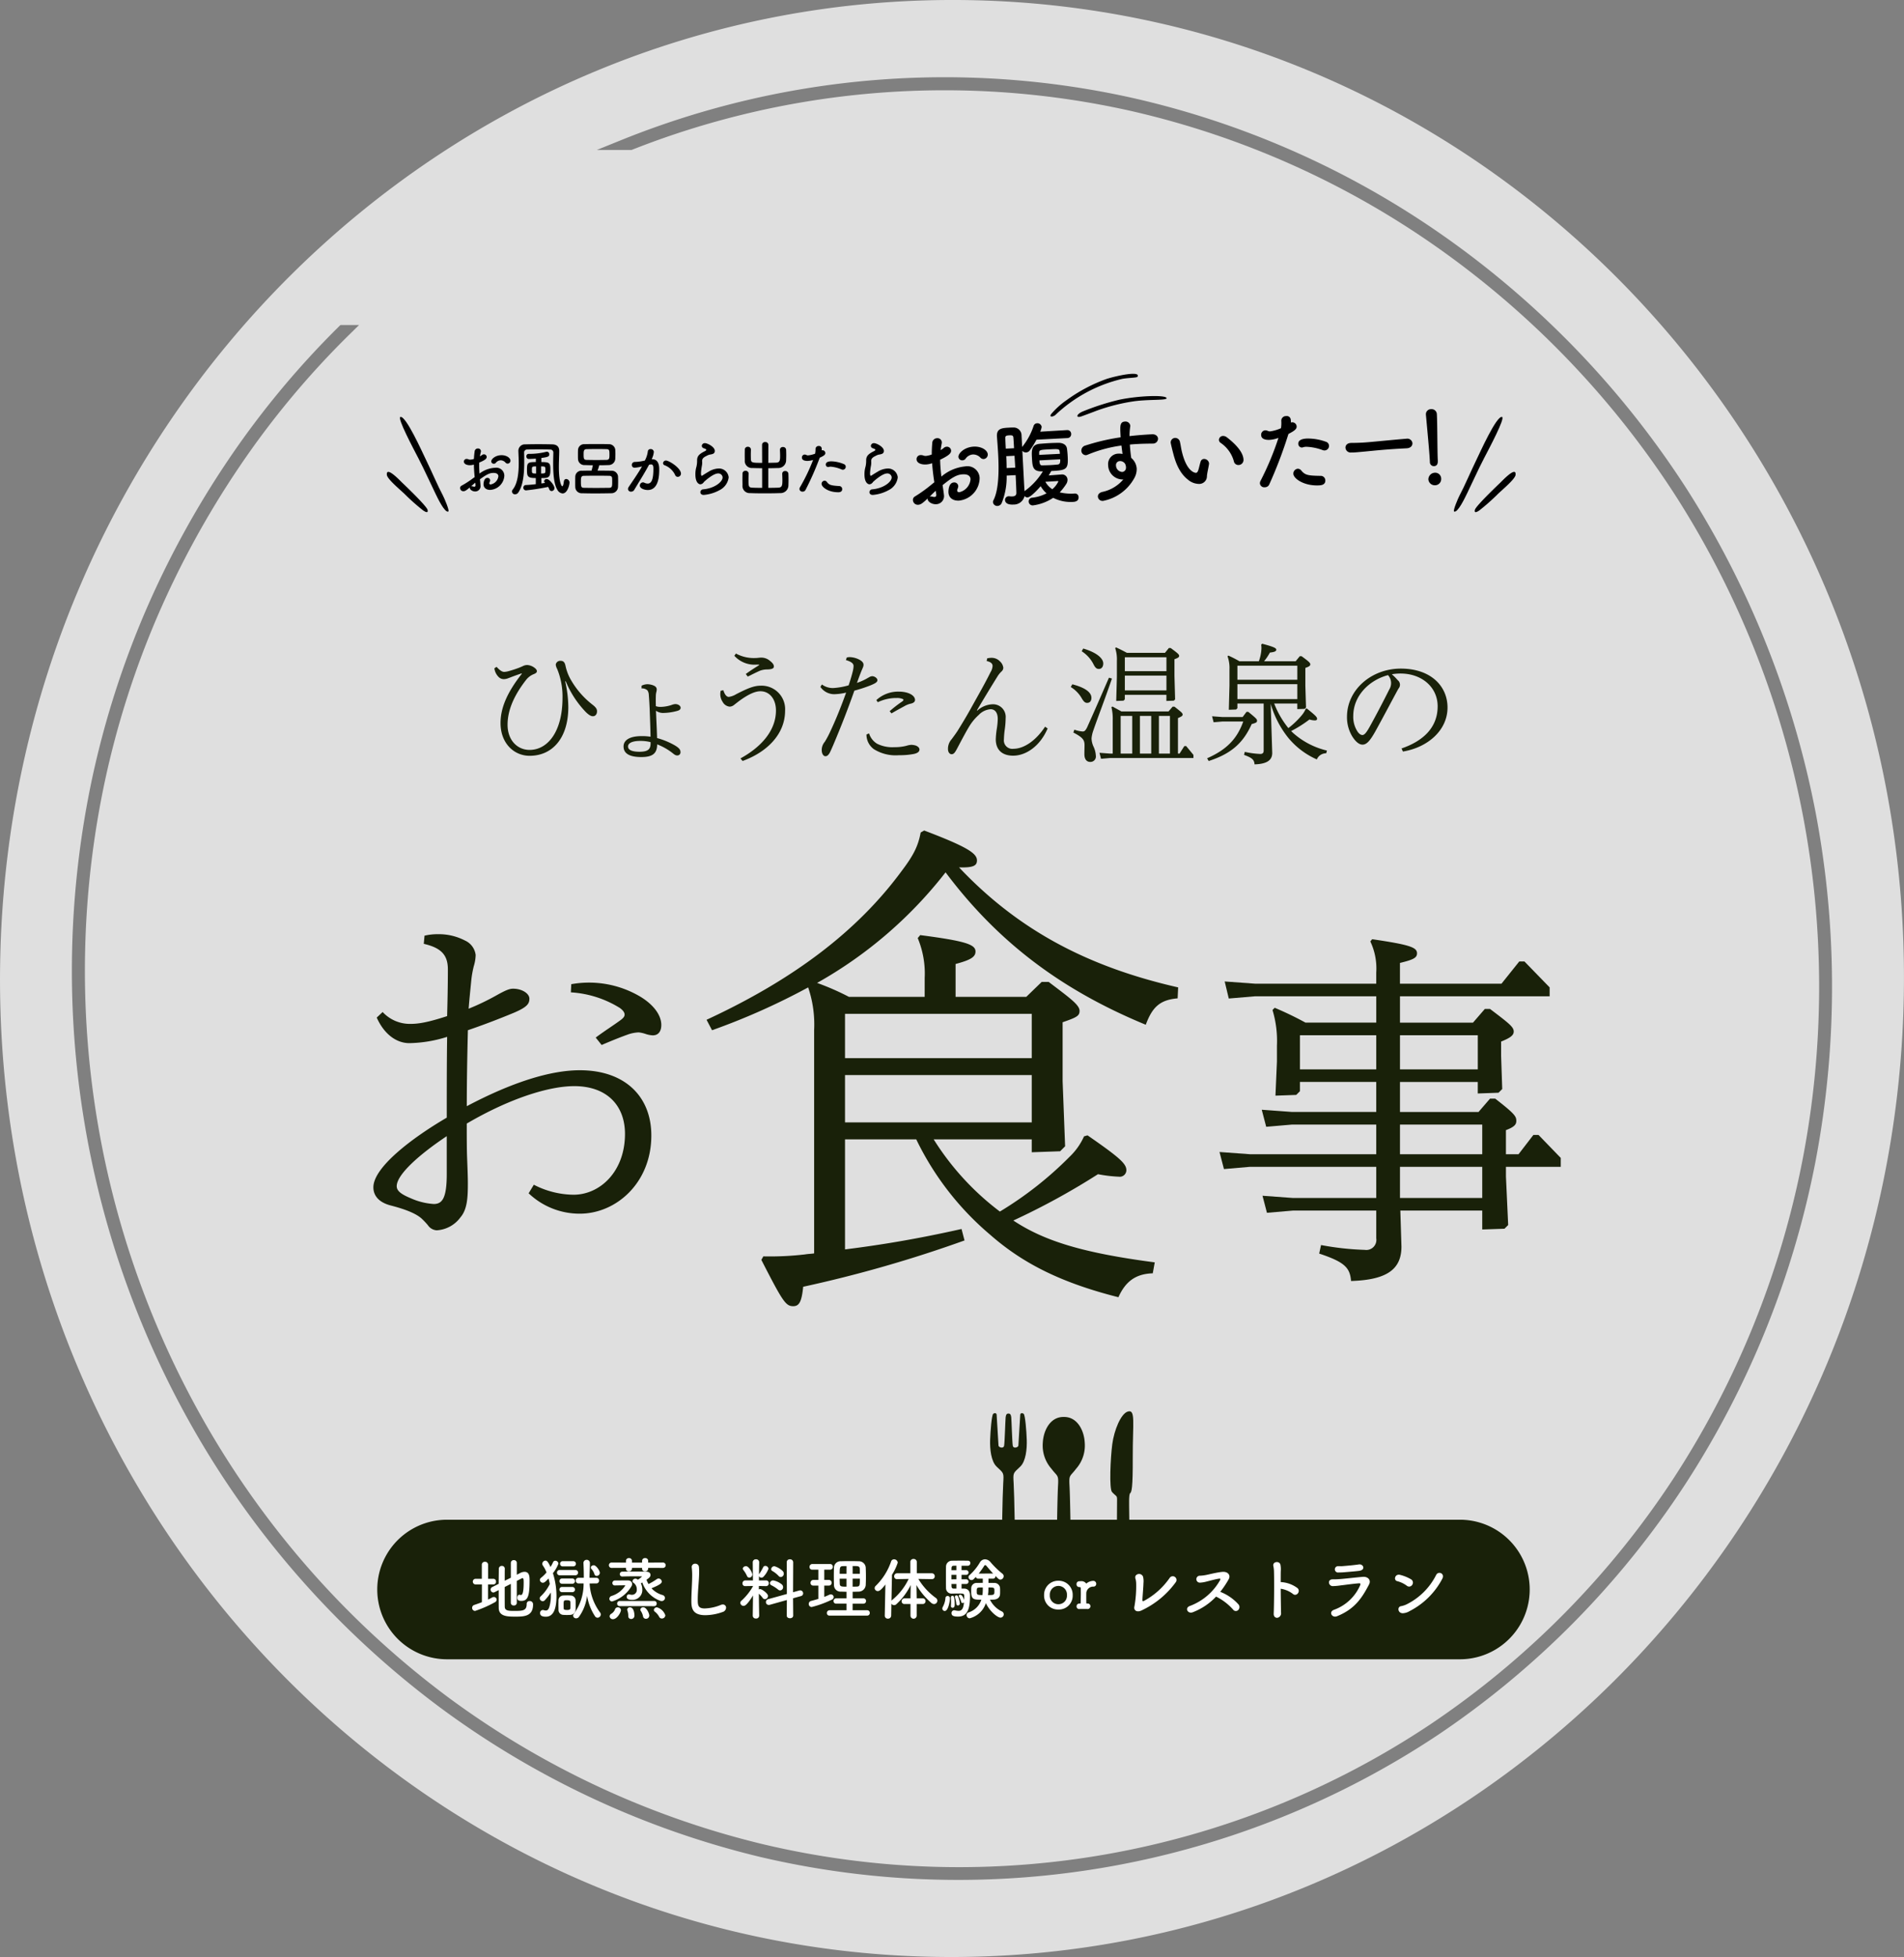 <svg xmlns="http://www.w3.org/2000/svg" width="368.427" height="378.598" viewBox="0 0 368.427 378.598">
  <rect x="0" y="0" width="368.427" height="378.598" fill="#808080" stroke="none"/>
  <g id="グループ_8265" data-name="グループ 8265" transform="translate(-1471 4471)">
    <path id="パス_27505" data-name="パス 27505" d="M228.039,227.983c-101.722-1.73-185.626,81.609-187.4,186.142S119.882,604.8,221.6,606.529s185.626-81.609,187.4-186.142S329.762,229.712,228.039,227.983ZM391.938,452.5A175.923,175.923,0,0,1,366.6,515.261a171.149,171.149,0,0,1-47.743,48.329,167.587,167.587,0,0,1-131.175,23.6,171.494,171.494,0,0,1-61.587-28.658,176.274,176.274,0,0,1-45.621-49.987A178.763,178.763,0,0,1,58.486,378.319a175.063,175.063,0,0,1,10.216-32,179.246,179.246,0,0,1,16.086-29.405,169.745,169.745,0,0,1,21.4-25.788l.3-.294h3.606l-1.776,1.743a167.173,167.173,0,0,0-21.442,25.753,176.646,176.646,0,0,0-15.857,28.986A172.561,172.561,0,0,0,60.95,378.853,176.228,176.228,0,0,0,82.62,507.225a173.731,173.731,0,0,0,44.955,49.27,168.979,168.979,0,0,0,60.676,28.24,164.346,164.346,0,0,0,129.215-23.247,168.633,168.633,0,0,0,47.033-47.62,173.414,173.414,0,0,0,24.966-61.857,176.269,176.269,0,0,0-24.458-127.886A174.209,174.209,0,0,0,319.6,276.441,167.7,167.7,0,0,0,259.791,249.5a164.625,164.625,0,0,0-96.8,7.4l-.18.071h-6.719l4.852-1.961a167.047,167.047,0,0,1,99.4-7.972,170.232,170.232,0,0,1,60.71,27.342,176.721,176.721,0,0,1,46.072,48.38,179.544,179.544,0,0,1,24.8,62.345v0A180.3,180.3,0,0,1,391.938,452.5Z" transform="translate(1430.392 -4698.958)" fill="#fff" opacity="0.75"/>
    <path id="パス_27506" data-name="パス 27506" d="M594.253,466.809a17.087,17.087,0,0,0,7.673,1.936c5.162,0,9.966-4.518,9.966-11.76,0-5.521-3.513-9.249-9.823-9.249-4.875,0-12.476,2.366-20.794,7.242,0,2.653,0,4.948.072,6.74.071,1.865.143,3.514.143,4.875,0,2.8-.143,5.02-1.434,6.525a6.128,6.128,0,0,1-4.589,2.51,2.209,2.209,0,0,1-1.721-1,14.556,14.556,0,0,0-1.075-1.147c-1.219-1.22-3.872-2.08-6.095-2.653-2.509-.646-3.37-2.079-3.37-3.514,0-3.872,7.458-9.537,14.2-13.481,0-5.234,0-10.468.072-15.631a25.507,25.507,0,0,1-7.314,1.219c-2.367,0-4.8-1.577-6.31-4.948L565,433.4a7.17,7.17,0,0,0,5.377,2.294c1.577,0,3.37-.287,7.1-1.505.072-2.869.143-5.809.143-9.035,0-2.726-1.219-4.16-4.661-4.948l.144-1.577a11.117,11.117,0,0,1,2.653-.287,10.969,10.969,0,0,1,5.163,1.22,3.541,3.541,0,0,1,2.079,2.8,7.951,7.951,0,0,1-.358,2.151,19.3,19.3,0,0,0-.5,2.868c-.144,1.505-.358,3.514-.5,5.377a46.362,46.362,0,0,0,5.377-2.58c1.793-1,2.51-1.292,3.227-1.292,1.721,0,3.154.932,3.154,1.936s-.5,1.65-3.011,2.724c-2.941,1.22-5.952,2.367-8.892,3.371-.143,5.593-.215,10.54-.215,14.7,8.676-4.589,16.133-6.955,21.87-6.955,8.747,0,13.839,5.091,13.839,12.62,0,9.178-6.813,15.129-13.839,15.129a14.285,14.285,0,0,1-9.9-3.944Zm-16.85-9.393c-5.163,3.442-9.681,7.386-9.681,9.681,0,1,1.076,1.649,2.8,2.366a12.871,12.871,0,0,0,4.374,1.075c1.649,0,2.509-1.147,2.509-5.808Zm24.093-29.4a19.452,19.452,0,0,1,13.408,2.439c2.581,1.577,4.016,3.585,4.016,5.449,0,1.148-.5,2.008-1.649,2.008a5.087,5.087,0,0,1-1.434-.287,6.177,6.177,0,0,0-1.291-.286,7.122,7.122,0,0,0-2.151.43c-1,.358-2.51.932-5.019,2.008l-1.148-1.435c1.722-1.29,3.227-2.222,4.8-3.369.574-.431.789-.717.789-1.076,0-.287-.143-.717-.931-1.291a20.271,20.271,0,0,0-9.465-3.012Z" transform="translate(980.043 -4708.616)" fill="#192109"/>
    <path id="パス_27507" data-name="パス 27507" d="M671.574,425.93a17.786,17.786,0,0,0-1.349-7.71l.482-.577c8.865,1.156,10.7,1.83,10.7,3.179,0,1.06-.964,1.638-3.854,2.409v6.359H691.23l2.988-2.89h1.349c4.047,3.082,5.974,4.432,5.974,5.588,0,.964-.483,1.252-3.277,2.216v11.371l.482,12.623-.963.963-5.493.193v-2.5H673.309a52.1,52.1,0,0,0,12.815,13.972,69.46,69.46,0,0,0,13.49-10.6,12.5,12.5,0,0,0,2.794-3.951l.676-.194c6.262,4.337,7.515,5.493,7.515,6.746a1.274,1.274,0,0,1-1.445,1.253,26.512,26.512,0,0,1-4.047-.483,137.545,137.545,0,0,1-16.381,8.962c5.974,3.951,13.394,6.264,27.366,8.095l-.385,2.119c-3.373.1-5.3,1.638-6.648,4.625-11.081-2.795-18.5-6.553-24.764-12.044a56.055,56.055,0,0,1-14.357-18.5H656.157v21.295c6.937-.868,13.971-2.024,22.547-3.951l.579,2.216a248.583,248.583,0,0,1-31.221,8.961c-.289,2.89-.77,3.758-1.927,3.758-1.446,0-2.024-.868-6.167-8.961l.385-.676a58.158,58.158,0,0,0,8.094-.384c.579-.1,1.156-.1,1.734-.194V436.048a22.259,22.259,0,0,0-1.156-8.286,130.934,130.934,0,0,1-18.6,8.286l-1.06-2.023c16.863-7.805,29.2-17.153,37.773-28.812,2.409-3.179,3.18-4.914,3.661-7.419l.674-.386c8.383,3.18,10.214,4.434,10.214,5.783,0,.963-.579,1.444-3.469,1.347,11.562,12.239,25.052,19.273,42.4,23.223l-.1,2.12c-3.469.289-4.914,1.735-6.167,5.107-14.936-6.167-27.847-14.935-38.736-29.485a82.87,82.87,0,0,1-24.86,21.391,49.959,49.959,0,0,1,6.167,2.7h14.647Zm-15.417,15.514H692.29v-8.576H656.157Zm0,3.276v9.154H692.29V444.72Z" transform="translate(978.355 -4707.741)" fill="#192109"/>
    <path id="パス_27508" data-name="パス 27508" d="M769,452.779h15.2l2.223-2.58h1c3.8,2.94,4.088,3.441,4.088,4.3,0,.646-.287,1.148-2.008,1.793v4.661h2.439l2.868-3.728h1l4.3,4.445v1.721H789.505v1.865l.431,9.393-.718.717-4.3.144v-3.656H769.07l.215,6.955c0,4.3-2.652,6.453-9.751,6.668-.215-2.581-1.219-3.657-6.166-5.306l.358-1.649a54.481,54.481,0,0,0,8.461.932,1.946,1.946,0,0,0,2.223-2.223v-5.377H748.276l-5.018.43-.86-3.3,5.878.431h16.134v-6.024H739.958l-5.019.431-.86-3.3,5.879.429h24.451v-5.737H748.133l-5.019.431-.861-3.3,5.879.43h16.277v-5.808h-14.77v1.792l-.718.719-4.015.142.286-6.6v-3.084a20.61,20.61,0,0,0-.86-6.884l.431-.429a64.854,64.854,0,0,1,5.95,2.868h13.7v-5.092H740.963l-5.091.431-.79-3.3,5.88.43h23.447v-2.151a12.2,12.2,0,0,0-1.147-6.023l.357-.43c7.314,1.076,8.677,1.578,8.677,2.725,0,.86-.646,1.219-3.3,1.864v4.016h19.646l3.442-4.3h1l4.876,5.018v1.721H769V435.5h14.125l2.295-2.653h1c3.8,2.869,4.589,3.514,4.589,4.374,0,.717-.646,1.219-2.439,1.936v2.8l.216,6.382-.717.717-4.016.144v-2.223H769Zm-4.59-14.842h-14.77v6.6h14.77Zm19.647,6.6v-6.6H769v6.6ZM769,460.953h15.917v-5.737H769Zm15.917,8.462v-6.024H769v6.024Z" transform="translate(972.898 -4708.659)" fill="#192109"/>
    <path id="パス_27509" data-name="パス 27509" d="M365.279,66.481c.691.763,1.121.977,1.479.977a4.437,4.437,0,0,0,1-.189c.6-.168,1.263-.383,1.883-.621.238-.1.524-.214.763-.334a2,2,0,0,1,.788-.191,2.615,2.615,0,0,1,1.12.334c.405.238.763.548.763.858s-.286.453-.715.62a3.554,3.554,0,0,0-1.431,1.145c-2.216,2.86-3.527,5.721-3.527,8.606,0,2.979,1.883,4.863,4.267,4.863,3.432,0,6.365-3.433,6.365-10.085a14.058,14.058,0,0,0-1.025-5.554,2.375,2.375,0,0,1-.286-.858.877.877,0,0,1,.929-.739c.453,0,.787.167.953.929a9.276,9.276,0,0,0,.906,2.5,16.421,16.421,0,0,0,4.2,4.958c.788.6,1,.929,1,1.382,0,.548-.31.955-.788.955-.381,0-.786-.24-1.358-.788a18.986,18.986,0,0,1-3.91-5.985l-.1.048a22.885,22.885,0,0,1,.6,4.96c0,5.959-3.051,9.416-7.485,9.416-3,0-5.627-2.385-5.627-6.341,0-2.743,1.121-5.722,4.124-9.536l-.024-.073c-.739.24-1.382.477-1.954.691-.238.1-.5.191-.691.263a2.35,2.35,0,0,1-.812.167,1.408,1.408,0,0,1-1.072-.478,2.869,2.869,0,0,1-.763-1.621Z" transform="translate(1201.813 -4408.474)" fill="#192109"/>
    <path id="パス_27510" data-name="パス 27510" d="M387.214,69.02a2.56,2.56,0,0,1,1.168-.286,3.3,3.3,0,0,1,1.072.214c.5.191.692.453.692.81a2.035,2.035,0,0,1-.073.477,3.011,3.011,0,0,0-.094.62c-.024.667-.024,1.431,0,2.122a2.574,2.574,0,0,0,.953.142,7.145,7.145,0,0,0,2.169-.4,2.086,2.086,0,0,1,.644-.144c.524,0,1.026.311,1.026.715,0,.287-.215.5-.716.621a10.674,10.674,0,0,1-2.717.381A2.348,2.348,0,0,1,390,73.859c.072,1.811.168,3.529.215,5.292a14.185,14.185,0,0,1,3.5,1.455c.739.451,1.026.785,1.026,1.238a.6.6,0,0,1-.621.669c-.286,0-.477-.1-.906-.454a11.664,11.664,0,0,0-2.98-1.692c-.024,1.765-.882,2.456-3.074,2.456-2.242,0-3.433-.667-3.433-2.05,0-1.288,1.311-2,3.457-2a10.093,10.093,0,0,1,1.764.119c-.024-1.549-.1-3.433-.167-5.364-.048-1-.1-1.956-.167-2.718a1.676,1.676,0,0,0-.262-.882,1.525,1.525,0,0,0-1.144-.381Zm1.74,10.918a7.811,7.811,0,0,0-2-.238c-1.5,0-2.361.406-2.361,1.074s.739,1.025,2.265,1.025c1.573-.024,2.1-.454,2.1-1.646Z" transform="translate(1207.932 -4407.365)" fill="#192109"/>
    <path id="パス_27511" data-name="パス 27511" d="M401.772,84.538c3.958-2.17,6.866-5.34,6.866-9.273,0-2.242-1.263-3.719-3-3.719-.953,0-2.193.477-4.123,1.883-.405.311-.645.5-.955.74a1.43,1.43,0,0,1-.882.356,1.738,1.738,0,0,1-1.358-.929,2.677,2.677,0,0,1-.453-1.478,3.183,3.183,0,0,1,.072-.667l.524-.1c.286.953.691,1.287,1.049,1.287a3.752,3.752,0,0,0,1.431-.524c2.312-1.192,3.5-1.644,4.744-1.644a4.547,4.547,0,0,1,4.719,4.839c0,4.577-3.551,8.033-8.223,9.726ZM402.8,68.208c.882-.643,1.6-1.1,2.55-1.693.071-.046.048-.118-.022-.118h-.5a5.251,5.251,0,0,1-4.242-1.716l.309-.43a7.306,7.306,0,0,0,3.91.859c.286,0,.6-.073,1-.073a2.542,2.542,0,0,1,1.693.645c.524.405.739.739.739,1.072,0,.429-.5.548-1.215.572a4.15,4.15,0,0,0-1.455.238c-.715.31-1.454.691-2.383,1.145Z" transform="translate(1212.51 -4408.818)" fill="#192109"/>
    <path id="パス_27512" data-name="パス 27512" d="M417.6,64.845a2.35,2.35,0,0,1,.572-.072,4.25,4.25,0,0,1,2,.572c.43.262.669.548.669.906a1.212,1.212,0,0,1-.1.477c-.071.191-.167.405-.262.62-.334.812-.572,1.478-.907,2.408a10.683,10.683,0,0,0,1.86-.812c.167-.1.334-.189.548-.31a1.1,1.1,0,0,1,.548-.167c.453,0,1,.381,1,.763,0,.359-.334.621-1.574,1.1a28.644,28.644,0,0,1-2.885.931c-1.239,3.527-2.55,6.89-4.053,10.441-.667,1.55-.763,1.741-1.049,2.026a.662.662,0,0,1-.524.216c-.334,0-.691-.453-.691-1.193a2.438,2.438,0,0,1,.6-1.6,18.365,18.365,0,0,0,1.074-2.026c1.072-2.289,1.978-4.529,3.051-7.486a11.059,11.059,0,0,1-2.288.31A3.254,3.254,0,0,1,412.5,70.54l.286-.475a3.583,3.583,0,0,0,2.194.691,13.834,13.834,0,0,0,2.979-.524c.358-1.049.643-2.051.81-2.742a4.508,4.508,0,0,0,.143-1c0-.429-.334-.81-1.478-1.144Zm4.315,14.683a3.554,3.554,0,0,0,1.549,2,6.593,6.593,0,0,0,3.314.667,9.227,9.227,0,0,0,2.336-.261,4.1,4.1,0,0,1,.955-.192,3.218,3.218,0,0,1,.739.1c.31.07.858.356.858.81,0,.429-.405.715-1.1.857a14.241,14.241,0,0,1-2.861.24,7.924,7.924,0,0,1-4.863-1.169,3.475,3.475,0,0,1-1.43-2.836Zm3.981-4.29a23.784,23.784,0,0,1,2.432-1.884c.191-.143.237-.237.237-.31s-.046-.119-.143-.167a2.728,2.728,0,0,0-1.168-.191,8.192,8.192,0,0,0-3.648.812l-.286-.406a6.228,6.228,0,0,1,4.315-1.644c1.956,0,3.171.763,3.171,1.622,0,.308-.262.571-.763.691a4.332,4.332,0,0,0-1.288.5c-.739.405-1.549.834-2.5,1.4Z" transform="translate(1217.252 -4408.649)" fill="#192109"/>
    <path id="パス_27513" data-name="パス 27513" d="M438.725,64.977a3.7,3.7,0,0,1,.81-.1,2.2,2.2,0,0,1,1.67.692,1.973,1.973,0,0,1,.643,1.239.99.99,0,0,1-.359.715,4.761,4.761,0,0,0-.785.978c-1.336,2.145-2.694,4.385-3.959,6.531l.049.072a4.662,4.662,0,0,1,2.931-1.241,2.443,2.443,0,0,1,2.575,2.671,16.294,16.294,0,0,1-.167,2.17,16.227,16.227,0,0,0-.167,1.93,1.636,1.636,0,0,0,1.859,1.835c1.932,0,4.267-1.478,6.1-4.266l.5.334c-1.478,3.456-4.218,5.268-6.674,5.268-2.145,0-3.362-1.144-3.362-3.171a16.012,16.012,0,0,1,.191-1.978,13.719,13.719,0,0,0,.191-1.956c0-1.263-.572-1.883-1.382-1.883a3.515,3.515,0,0,0-2.288,1.1,9.707,9.707,0,0,0-1.813,2.17c-.691,1.12-1.621,2.908-2.431,4.434-.453.858-.693,1-1.025,1-.359,0-.691-.381-.691-1a2.771,2.771,0,0,1,.715-1.908c.381-.524.763-1.025,1.12-1.573.786-1.263,1.716-2.79,2.6-4.386,1.288-2.336,2.6-4.577,3.791-6.986a2.63,2.63,0,0,0,.405-1.215c0-.381-.238-.763-1.144-.953Z" transform="translate(1223.295 -4408.614)" fill="#192109"/>
    <path id="パス_27514" data-name="パス 27514" d="M449.386,70.492c2.64.678,3.7,1.634,3.7,2.615,0,.579-.277.98-.83.98-.377,0-.654-.2-1.082-.955a6.135,6.135,0,0,0-2.088-2.113Zm7.67-1.107c-1.533,4.477-2.59,7.091-3.646,10.162a6.178,6.178,0,0,0-.3,1.407,3.972,3.972,0,0,0,.377,1.585,4.673,4.673,0,0,1,.453,1.76,1.048,1.048,0,0,1-1.107,1.208c-.654,0-1.107-.5-1.107-1.484,0-.753.025-1.206.025-1.734,0-1.006-.277-1.484-2.163-2.464l.2-.553a6.031,6.031,0,0,0,1.61.351c.326,0,.527-.151.854-.8,1.333-2.968,2.49-5.61,4.226-9.61ZM451.5,63.574c2.641.78,3.874,1.911,3.874,2.893,0,.579-.277,1.055-.855,1.055-.453,0-.7-.25-1.031-.9A6.416,6.416,0,0,0,451.2,64.1ZM470.136,83.9l.931-1.459h.352l1.409,1.711v.6H456.705l-1.761.151-.3-1.157,2.063.152h.5V77.434a9.246,9.246,0,0,0-.252-2.517l.2-.124c.679.377,1.207.654,1.736.955H468l.8-.929h.351c1.308,1.031,1.585,1.233,1.585,1.533,0,.253-.226.379-.906.679V83.9Zm-10.59-11.369v.88l-.252.252-1.409.05.127-4.653V65.964a6.879,6.879,0,0,0-.327-2.465l.151-.151c.78.352,1.407.679,2.113,1.057h7.368l.755-.931h.352c1.358,1.006,1.635,1.233,1.635,1.535,0,.226-.226.4-.906.629v3.195l.126,4.577-.252.252-1.434.05V72.529Zm1.434,4.075h-2.239V83.9h2.239ZM467.6,65.26h-8.049v2.692H467.6Zm0,3.546h-8.049v2.868H467.6Zm-2.942,7.8h-2.189V83.9h2.189Zm3.623,0h-2.138V83.9h2.138Z" transform="translate(1229.107 -4409.11)" fill="#192109"/>
    <path id="パス_27515" data-name="パス 27515" d="M470.272,78.009l-.3-1.157,2.063.151h3.849L476.636,76h.352c1.533,1.256,1.684,1.407,1.684,1.709s-.126.4-1.031.654c-1.61,3.572-3.873,5.711-8.325,7.144l-.3-.53c3.824-1.684,5.811-3.8,6.992-7.118h-3.973Zm11.722-3.623a17.611,17.611,0,0,0,2.742,4.753,16.146,16.146,0,0,0,2.64-2.539,5.018,5.018,0,0,0,.73-1.207l.2-.05c1.736,1.407,1.987,1.66,1.987,2.011,0,.2-.151.3-.453.3a4.09,4.09,0,0,1-1.031-.177,23.084,23.084,0,0,1-3.546,2.24,4.82,4.82,0,0,1,.376.351,15.072,15.072,0,0,0,6.566,3.421l-.151.528a1.925,1.925,0,0,0-1.811,1.181,15,15,0,0,1-5.583-4.25,18.977,18.977,0,0,1-3.346-6.514l.3,9.508c0,1.434-1.057,2.137-3.421,2.214-.075-.88-.4-1.234-2.036-1.836l.15-.579a17.138,17.138,0,0,0,2.994.4c.453,0,.654-.2.654-.653V74.387h-5.08v.906l-.253.25-1.407.05.126-4.7V67.771a6.542,6.542,0,0,0-.377-2.514l.151-.152a22.315,22.315,0,0,1,2.163,1.107h3.747a8.526,8.526,0,0,0,.453-1.86c.025-.277.05-.5.05-.73a4.9,4.9,0,0,0-.05-.629l.2-.176c2.214.6,2.717.83,2.717,1.157,0,.3-.327.453-1.233.553a9.868,9.868,0,0,1-1.132,1.684h6.113l.8-.98h.352c1.409,1.03,1.685,1.283,1.685,1.584,0,.253-.226.429-.956.679v3.421l.126,4.251-.252.25-1.434.052V74.387Zm4.477-7.319H474.876v2.717H486.47Zm0,3.571H474.876v2.893H486.47Z" transform="translate(1235.565 -4409.283)" fill="#192109"/>
    <path id="パス_27516" data-name="パス 27516" d="M500.014,81.9c4.1-1.407,6.986-3.981,6.986-8.153,0-3.672-3.028-6.342-7.2-6.342a10.441,10.441,0,0,0-1.668.143,10.322,10.322,0,0,1,1.144,1.144,1.116,1.116,0,0,1,.167,1.6c-.1.167-.238.405-.453.81-1.215,2.242-2.551,4.792-4.053,7.509-1.072,1.908-1.717,2.551-2.48,2.551-.548,0-1.239-.405-2-1.621a7.133,7.133,0,0,1-1-3.767c0-5.222,4.72-9.321,10.417-9.321,5.769,0,9.035,3.362,9.035,7.534,0,4.409-3.838,7.723-8.63,8.511Zm-6.245-4.054c1.311-2.359,2.717-5.052,3.885-7.389a2.3,2.3,0,0,0-.261-2.742c-3.624.955-6.723,3.983-6.723,7.915a5.175,5.175,0,0,0,.858,3.052c.334.453.644.62.907.62C492.768,79.3,493.126,78.986,493.769,77.842Z" transform="translate(1242.188 -4408.106)" fill="#192109"/>
    <path id="パス_29151" data-name="パス 29151" d="M13.5,0h196a13.5,13.5,0,0,1,0,27H13.5a13.5,13.5,0,0,1,0-27Z" transform="translate(1544 -4177)" fill="#192109"/>
    <path id="パス_29152" data-name="パス 29152" d="M-20.748-6.123A.722.722,0,1,0-21.97-6.89a14.3,14.3,0,0,1-4.875,4.368c-.377.208-.377.013-.364-.286.013-.455.195-2.574.195-3.107a3.788,3.788,0,0,0-.078-1.261.827.827,0,0,0-1.469-.13.953.953,0,0,0,.039.65,4.145,4.145,0,0,1,.1.806,22.448,22.448,0,0,1-.338,4.433c-.182.637.325,1.209,1.261.832A17.113,17.113,0,0,0-20.748-6.123Zm7.787,2.808A10.656,10.656,0,0,1-9.672-.806a.648.648,0,0,0,.962.117.8.8,0,0,0,.117-1.079,9.194,9.194,0,0,0-3.562-2.47,17.818,17.818,0,0,0,1.638-2.444c.429-.754-.143-1.521-1.248-1.417s-2.665.52-3.133.6a8.041,8.041,0,0,1-1.157.143.671.671,0,1,0-.013,1.339,5.89,5.89,0,0,0,1.313-.221c.338-.078,1.82-.494,2.457-.559.156-.013.221.078.117.286a11.224,11.224,0,0,1-5.811,4.992c-1.118.377-.455,1.6.507,1.235A12.153,12.153,0,0,0-12.961-3.315ZM-.455-4.836a5.131,5.131,0,0,1,2.327.975c.676.637,1.573-.4.962-1.066A5.866,5.866,0,0,0-.234-6.11a.63.63,0,0,0-.221,0c0-.871,0-1.625.013-2.145A4.577,4.577,0,0,0-.494-9.412c-.117-.9-1.612-.715-1.378.208a5.836,5.836,0,0,1,.117,1.092c.052,1.885.026,5.98-.052,8.1-.026.585.351.832.715.793a.873.873,0,0,0,.7-.988C-.416-1.365-.442-3.159-.455-4.836ZM14.69-8.294c1.378-.169.845-1.391-.026-1.248-.9.143-2.431.273-3.094.325-.39.039-.429,0-.91.013A.613.613,0,1,0,10.7-7.982c.546-.013.611,0,1.04-.039C12.207-8.06,13.988-8.2,14.69-8.294Zm1.95,2.626c.455-.871-.26-1.56-1.222-1.469-1.495.13-3.744.39-4.381.429-.611.039-.767.052-1.43.052-1.1,0-.832,1.326.026,1.313a12.916,12.916,0,0,0,1.547-.143c.624-.065,2.522-.338,3.523-.4.26-.013.325.078.221.364A8.767,8.767,0,0,1,9.867-.767c-1.118.4-.39,1.638.572,1.248C13.819-.884,15.223-2.951,16.64-5.668ZM30.8-6.747c.572-1.04-.741-1.586-1.17-.767a12.722,12.722,0,0,1-5.772,5.72,4.485,4.485,0,0,1-1,.325c-.832.091-.676,1.456.4,1.365A2.791,2.791,0,0,0,24.505-.52,14.67,14.67,0,0,0,30.8-6.747ZM25-5.6a.747.747,0,0,0-.221-1.053,8.005,8.005,0,0,0-2.145-.871c-.988-.247-1.313,1.053-.533,1.222a5.365,5.365,0,0,1,1.846.884A.7.7,0,0,0,25-5.6Z" transform="translate(1719.274 -4158.81)" fill="#fff"/>
    <path id="パス_27524" data-name="パス 27524" d="M5.307,11.261c.3,0,.482.18.541.722s.181,4.925.3,5.526,1.082.3,1.082-.06.36-5.647.36-5.946.361-.422.661-.18.541,3.3.6,5.044-.181,4.148-1.263,5.17c-1.393,1.316-1.4,1.116-1.274,3.227.143,2.4.284,11.327.284,13.994,0,2.26-.284,3.606-1.2,3.606H5.211c-.914,0-1.2-1.346-1.2-3.606,0-2.667.14-11.59.285-13.994.126-2.112.12-1.911-1.275-3.227C1.941,20.514,1.7,18.11,1.761,16.366s.3-4.8.6-5.044.661-.121.661.18.361,5.585.361,5.946.962.662,1.082.06.24-4.985.3-5.526.241-.722.541-.722" transform="translate(1660.829 -4208.805)" fill="#192109"/>
    <path id="パス_27525" data-name="パス 27525" d="M262.207,60.133c.881,0,1.3-1.346,1.3-3.606,0-2.667-.121-11.2-.26-13.61-.123-2.112.125-1.667,1.262-3.18a6.786,6.786,0,0,0,1.689-5.049c-.1-2.282-1.391-5.049-4.058-4.99-2.667-.06-3.953,2.708-4.058,4.99a6.782,6.782,0,0,0,1.689,5.049c1.137,1.513,1.384,1.068,1.262,3.18-.139,2.4-.261,10.943-.261,13.61,0,2.26.462,3.606,1.343,3.606Z" transform="translate(1414.701 -4226.574)" fill="#192109"/>
    <path id="パス_27526" data-name="パス 27526" d="M590.534,2.073c1.627-.565.988,2.125,1.015,8.9.024,5.877-.218,6.655-.505,6.879s-.187,2.434-.187,3.546c0,1.824.112,6.162.081,8.187-.03,2,.366,3.945-1.16,4.046-.958.063-1.323-1.714-1.323-4.091,0-2.8.059-7.941.059-10.474,0-.809-.156-.552-.978-1.449-.563-.613-.307-6.54.05-9.249S589.239,2.522,590.534,2.073Z" transform="translate(1098.641 -4199.977)" fill="#192109"/>
    <path id="パス_29153" data-name="パス 29153" d="M-2.134.165A2.669,2.669,0,0,0,.627-2.618,2.7,2.7,0,0,0-2.134-5.4,2.709,2.709,0,0,0-4.906-2.618,2.678,2.678,0,0,0-2.134.165Zm0-1.023A1.652,1.652,0,0,1-3.8-2.618,1.671,1.671,0,0,1-2.134-4.4,1.662,1.662,0,0,1-.484-2.618,1.643,1.643,0,0,1-2.134-.858Zm6.193.385A.518.518,0,0,0,3.454-.99c-.11,0-.187,0-.187-.121C3.256-1.606,3.256-2,3.256-2.332s0-.594.011-.792A1.346,1.346,0,0,1,4.631-4.268a.513.513,0,0,0,.55-.528A.565.565,0,0,0,4.6-5.379a2.175,2.175,0,0,0-1.232.44c-.055.044-.088.077-.11.077s-.033-.011-.044-.033a1.108,1.108,0,0,0-1-.418H2.156c-.11,0-.143.011-.275.011a.517.517,0,0,0-.506.561.509.509,0,0,0,.5.561h.066c.2,0,.253.11.253.275.011.539.011.825.011,1.045,0,.418-.011.594-.033,1.716,0,.121-.044.154-.143.154h-.1a.522.522,0,0,0-.55.539.5.5,0,0,0,.594.517C2.1.055,2.321.055,2.552.055c.33,0,.682,0,.9.011h.022A.538.538,0,0,0,4.059-.473Z" transform="translate(1677.939 -4159.792)" fill="#fff"/>
    <path id="パス_29154" data-name="パス 29154" d="M-43.966-2.093a.521.521,0,0,0,.572.494.526.526,0,0,0,.585-.494V-6.357c.416-.208.767-.39.962-.494A.3.3,0,0,1-41.7-6.89c.208,0,.221.338.221.884,0,2.2-.325,2.379-.533,2.379a.653.653,0,0,1-.156-.026.572.572,0,0,0-.13-.026c-.273,0-.416.286-.416.572,0,.416.182.624.767.624,1.326,0,1.612-1.027,1.612-4,0-.7-.039-1.625-.975-1.625a1.858,1.858,0,0,0-.858.234l-.637.325V-9.841a.535.535,0,0,0-.572-.533.539.539,0,0,0-.585.533v2.873l-1.183.585c0-.936,0-1.781.013-2.314V-8.71a.538.538,0,0,0-.572-.546.562.562,0,0,0-.585.572c0,.7-.026,1.768-.026,2.9l-1.248.624a.522.522,0,0,0-.312.481.559.559,0,0,0,.52.572.636.636,0,0,0,.247-.065l.793-.4c0,1.352,0,2.652.013,3.471C-46.28.52-44.616.559-43.16.559c1.677,0,3.5,0,3.5-2.353a.626.626,0,0,0-.663-.663.538.538,0,0,0-.572.572c0,1.287-.754,1.339-2.34,1.339-1.131,0-1.872-.013-1.9-.78-.013-.689-.013-2.275-.013-3.848l1.183-.6Zm-5.6-.143c-.481.195-.975.364-1.469.533a.572.572,0,0,0-.416.559.582.582,0,0,0,.572.6,22.282,22.282,0,0,0,3.8-1.664.623.623,0,0,0,.377-.52.537.537,0,0,0-.559-.507.651.651,0,0,0-.325.091c-.247.143-.52.273-.793.4V-5.668h1.04a.508.508,0,0,0,.507-.546.508.508,0,0,0-.507-.546h-1.027V-9.49a.559.559,0,0,0-.611-.559.555.555,0,0,0-.6.559v2.73h-1.183a.536.536,0,0,0-.559.546.536.536,0,0,0,.559.546h1.2ZM-26.741-7.9c0-.442-.715-1.482-1.183-1.482-.273,0-.559.195-.559.442a.389.389,0,0,0,.091.247,2.68,2.68,0,0,1,.611,1.053.415.415,0,0,0,.429.312A.6.6,0,0,0-26.741-7.9ZM-31.9-9.165a.5.5,0,0,0,.533-.507.5.5,0,0,0-.533-.494h-2.015a.484.484,0,0,0-.52.494.487.487,0,0,0,.52.507Zm4.472,3.3a.514.514,0,0,0,.533-.546.514.514,0,0,0-.533-.546h-1.313v-.052c.013-.936.078-1.872.078-2.808a.6.6,0,0,0-.624-.611.593.593,0,0,0-.624.6v.039c.039.832.065,1.651.065,2.457v.377h-1a.536.536,0,0,0-.559.546.536.536,0,0,0,.559.546h.962A9.773,9.773,0,0,1-31.772.026a.512.512,0,0,0-.143.351.566.566,0,0,0,.6.507.657.657,0,0,0,.52-.26,8.766,8.766,0,0,0,1.586-4.108A10.163,10.163,0,0,0-27.677.481a.593.593,0,0,0,.494.286.642.642,0,0,0,.624-.624.638.638,0,0,0-.143-.4,10.259,10.259,0,0,1-2.015-5.6Zm-4.082-1.573a.516.516,0,0,0,.559-.52.513.513,0,0,0-.559-.507h-2.977a.509.509,0,0,0-.546.507.512.512,0,0,0,.546.52ZM-32.084-5.8a.505.505,0,0,0,.533-.507.5.5,0,0,0-.533-.507h-1.95a.487.487,0,0,0-.52.507.494.494,0,0,0,.52.507Zm0,1.625a.5.5,0,0,0,.533-.507.5.5,0,0,0-.533-.494h-1.95a.484.484,0,0,0-.52.494.487.487,0,0,0,.52.507ZM-32.448.221A1.057,1.057,0,0,0-31.434-.832c.013-.286.013-.585.013-.9s0-.624-.013-.91a.974.974,0,0,0-.975-.884c-.195-.013-.429-.026-.676-.026s-.507.013-.754.026a.936.936,0,0,0-.9.962c0,.273-.013.572-.013.871s.013.6.013.923a.947.947,0,0,0,.91.988c.208.013.455.026.7.026S-32.63.234-32.448.221Zm-3.783-4.329c.013.2.013.39.013.572a7.536,7.536,0,0,1-.26,2.106c-.169.572-.364.806-.715.806A1.285,1.285,0,0,1-37.6-.7a.474.474,0,0,0-.182-.026.557.557,0,0,0-.52.6c0,.364.208.7,1.118.7,1.339,0,2.054-1.248,2.054-4.017a14.8,14.8,0,0,0-.689-4.407,6.856,6.856,0,0,0,1.066-1.833.609.609,0,0,0-.6-.572.466.466,0,0,0-.442.3,6.263,6.263,0,0,1-.494.91c-.507-1.144-.767-1.235-.975-1.235a.637.637,0,0,0-.611.611.629.629,0,0,0,.117.351,6,6,0,0,1,.7,1.326A7.108,7.108,0,0,1-38.1-6.968a.557.557,0,0,0-.247.429.594.594,0,0,0,.585.546c.208,0,.442-.117,1.092-.832.091.351.182.7.247,1.066a8.1,8.1,0,0,1-1.729,2.366.556.556,0,0,0-.221.416.584.584,0,0,0,.585.546.528.528,0,0,0,.4-.182A9.526,9.526,0,0,0-36.231-4.108Zm3.783,3.068c0,.13-.091.312-.6.312-.65,0-.676-.13-.689-.3,0-.195-.013-.416-.013-.637,0-.884.013-.949.637-.949.247,0,.663.013.663.325.013.182.013.4.013.624S-32.435-1.222-32.448-1.04ZM-14.56-8.866A.516.516,0,0,0-14-9.386a.516.516,0,0,0-.559-.52l-2.834.013v-.377a.521.521,0,0,0-.572-.494.537.537,0,0,0-.6.494v.377h-1.963v-.377a.521.521,0,0,0-.572-.494.533.533,0,0,0-.585.494v.377l-2.743-.013a.516.516,0,0,0-.559.52.516.516,0,0,0,.559.52l2.743-.013v.2a.5.5,0,0,0,.559.468.539.539,0,0,0,.6-.507v-.156h1.963v.2a.5.5,0,0,0,.559.468.55.55,0,0,0,.611-.507v-.156Zm-5.005,2.158a.633.633,0,0,0-.286-.078.558.558,0,0,0-.572.494.372.372,0,0,0,.208.312,1.52,1.52,0,0,1,.624,1.3.928.928,0,0,1-.975,1.014,1.53,1.53,0,0,1-.4-.065.671.671,0,0,0-.143-.026.457.457,0,0,0-.429.494c0,.208.091.572,1,.572a1.884,1.884,0,0,0,2.015-1.976A2.843,2.843,0,0,0-18.8-5.889q.117-.059.273-.156a5.8,5.8,0,0,0,3.393,3.51.958.958,0,0,0,.351.078.626.626,0,0,0,.65-.6.638.638,0,0,0-.507-.572,4.534,4.534,0,0,1-2.106-1.3c1.742-.7,1.989-1.014,1.989-1.3a.636.636,0,0,0-.624-.585.561.561,0,0,0-.338.117,11.759,11.759,0,0,1-1.6.949,5.985,5.985,0,0,1-.4-.819c.546-.39.78-.572.78-.949,0-.325-.26-.611-.832-.624-.6-.013-1.768-.026-2.834-.026-.689,0-1.339.013-1.768.026a.483.483,0,0,0-.507.468.464.464,0,0,0,.494.468h.026c.663-.026,1.729-.039,2.561-.039.468,0,.871.013,1.066.013.1,0,.13.013.13.052a4.288,4.288,0,0,1-.767.585Zm5.5,7.02a2.4,2.4,0,0,0-1.612-1.547.58.58,0,0,0-.611.494.426.426,0,0,0,.182.338,3.108,3.108,0,0,1,.845.988.557.557,0,0,0,.52.338A.66.66,0,0,0-14.066.312Zm-2.158-1.781a.47.47,0,0,0,.481-.507.466.466,0,0,0-.481-.494h-6.669a.477.477,0,0,0-.494.494.48.48,0,0,0,.494.507ZM-17.173.364c0-.468-.559-1.612-1.157-1.612a.528.528,0,0,0-.572.455.45.45,0,0,0,.091.26,2.849,2.849,0,0,1,.429,1.04.551.551,0,0,0,.559.468A.627.627,0,0,0-17.173.364ZM-23.8-5.473s1.17-.026,1.82-.026c.1,0,.156.013.156.052a4.82,4.82,0,0,1-2.626,2A.6.6,0,0,0-24.9-2.9a.524.524,0,0,0,.533.52,6.552,6.552,0,0,0,3.731-2.912.852.852,0,0,0,.143-.455c0-.377-.286-.7-.845-.7l-2.431.013a.5.5,0,0,0-.546.494.464.464,0,0,0,.494.468Zm3.757,5.85c0-.416-.117-1.612-.858-1.612a.491.491,0,0,0-.546.442.51.51,0,0,0,.039.182,2.88,2.88,0,0,1,.169.949V.455a.528.528,0,0,0,.546.559A.624.624,0,0,0-20.046.377Zm-4.16.676c.819,0,1.547-1.339,1.547-1.768a.569.569,0,0,0-.611-.52.547.547,0,0,0-.546.416,1.8,1.8,0,0,1-.7.819.6.6,0,0,0-.338.494A.613.613,0,0,0-24.206,1.053Zm21.255-1.4a.9.9,0,0,0,.637-.819.611.611,0,0,0-.637-.624,1.039,1.039,0,0,0-.4.091,8.937,8.937,0,0,1-3.107.676c-1.287,0-1.339-.65-1.339-1.716,0-1.742.273-3.783.273-5.382q0-.507-.039-.936a.706.706,0,0,0-.728-.624.641.641,0,0,0-.676.65c0,.039.013.091.013.13a12.3,12.3,0,0,1,.078,1.482c0,1.534-.156,3.419-.156,4.9,0,1.287.1,2.8,2.7,2.8A10.132,10.132,0,0,0-2.951-.351ZM8.268-7.1a.632.632,0,0,0,.585-.65.706.706,0,0,0-.195-.494,3.88,3.88,0,0,0-1.612-.949.628.628,0,0,0-.637.559.4.4,0,0,0,.234.364,5.212,5.212,0,0,1,1.2.949A.579.579,0,0,0,8.268-7.1ZM9.425.364c0,.338.312.507.624.507s.624-.169.624-.507L10.647-2.99l1.534-.429a.529.529,0,0,0,.416-.52.576.576,0,0,0-.559-.585,1.02,1.02,0,0,0-.182.026l-1.209.338.026-5.811a.589.589,0,0,0-.637-.559.559.559,0,0,0-.611.559l.026,6.149-3.614,1a.582.582,0,0,0-.442.559.543.543,0,0,0,.546.559.608.608,0,0,0,.208-.026l3.3-.923ZM8.151-4.511a.619.619,0,0,0,.572-.637.7.7,0,0,0-.26-.533,3.768,3.768,0,0,0-1.638-.767.613.613,0,0,0-.65.533.471.471,0,0,0,.3.416,7.049,7.049,0,0,1,1.274.819A.607.607,0,0,0,8.151-4.511ZM2.171-6.994a.607.607,0,0,0,.6-.611c0-.3-.65-1.6-1.235-1.6-.3,0-.611.208-.611.481a.449.449,0,0,0,.117.273,5.548,5.548,0,0,1,.7,1.157A.462.462,0,0,0,2.171-6.994ZM4.095.377S4.043-1.976,4.03-3.874a5.292,5.292,0,0,1,.754.832.519.519,0,0,0,.416.221.638.638,0,0,0,.6-.624c0-.494-1.2-1.326-1.508-1.326a.592.592,0,0,0-.26.065v-.663l1.391.026h.013a.529.529,0,0,0,.52-.559.521.521,0,0,0-.533-.546H4.043l.013-.832a.521.521,0,0,0,.481.3.543.543,0,0,0,.4-.195A4.487,4.487,0,0,0,5.889-8.7a.619.619,0,0,0-.611-.559.438.438,0,0,0-.416.273,9.494,9.494,0,0,1-.741,1.261.527.527,0,0,0-.065.117c.013-1.261.039-2.34.039-2.34v-.013a.58.58,0,0,0-.624-.572.58.58,0,0,0-.624.572v.013l.039,3.5H1.43a.562.562,0,0,0-.572.585.508.508,0,0,0,.559.52H1.43L2.9-5.369v.039A11.168,11.168,0,0,1,.663-2.522a.537.537,0,0,0-.221.416.629.629,0,0,0,.637.585c.208,0,.637-.091,1.82-2.015L2.847.377V.39a.566.566,0,0,0,.624.533A.566.566,0,0,0,4.095.39ZM24.973.364a.5.5,0,0,0,.52-.52.5.5,0,0,0-.52-.52h-2.8V-1.95h2.067a.5.5,0,0,0,.533-.52.5.5,0,0,0-.533-.507H22.178V-4.251c.377,0,.754-.013,1.131-.026a1.378,1.378,0,0,0,1.4-1.274c.026-.52.039-1.066.039-1.586,0-.611-.013-1.222-.039-1.807a1.319,1.319,0,0,0-1.4-1.209c-.572-.026-1.157-.026-1.716-.026s-1.118,0-1.638.026a1.273,1.273,0,0,0-1.391,1.222c-.013.52-.026,1.1-.026,1.69s.013,1.17.026,1.7a1.263,1.263,0,0,0,1.378,1.261c.338.013.689.026,1.053.026v1.274H19.032a.533.533,0,0,0-.559.533.5.5,0,0,0,.559.494h1.963V-.676H17.732a.532.532,0,0,0-.546.546.492.492,0,0,0,.546.494ZM15.548-2.873c-.468.143-.936.273-1.417.4a.575.575,0,0,0-.442.572.566.566,0,0,0,.572.6,20.135,20.135,0,0,0,3.848-1.4.6.6,0,0,0,.4-.52.536.536,0,0,0-.546-.52.623.623,0,0,0-.3.065c-.312.143-.637.286-.975.416V-5.447h.91a.508.508,0,0,0,.507-.546.508.508,0,0,0-.507-.546h-.91V-8.528h1.144a.508.508,0,0,0,.507-.546.508.508,0,0,0-.507-.546H14.365a.544.544,0,0,0-.533.572.5.5,0,0,0,.533.52h1.183v1.989H14.56a.544.544,0,0,0-.533.572.5.5,0,0,0,.533.52h.988Zm6.63-4.862V-9.23c1.053,0,1.352,0,1.378.533.013.312.013.637.013.962Zm1.4.949c0,1.326-.026,1.508-.585,1.534-.26.013-.546.013-.819.013V-6.786Zm-2.587-.949H19.669c0-1.17.026-1.456.6-1.469.221-.013.468-.013.728-.013Zm0,2.5c-.884,0-1.274,0-1.3-.52-.013-.338-.026-.689-.026-1.027h1.326ZM35.724-1.885a.528.528,0,0,0,.559-.546.528.528,0,0,0-.559-.546H34.567v-.338l-.039-2.223A13.87,13.87,0,0,0,37.414-2.08a.864.864,0,0,0,.52.208.649.649,0,0,0,.637-.65.636.636,0,0,0-.273-.52,12.517,12.517,0,0,1-3.406-3.692l2.6.039h.013a.531.531,0,0,0,.559-.559.552.552,0,0,0-.572-.572h-2.9v-2.21a.582.582,0,0,0-.637-.559.566.566,0,0,0-.611.559v2.21H30.81a.577.577,0,0,0-.6.585.529.529,0,0,0,.585.546h.013l2.21-.039a11.785,11.785,0,0,1-3.159,4.043.742.742,0,0,0-.169.182l.1-5.031a10.093,10.093,0,0,0,1.118-2.353.712.712,0,0,0-.728-.637.583.583,0,0,0-.559.416,11.986,11.986,0,0,1-2.964,4.706.628.628,0,0,0-.221.455.6.6,0,0,0,.611.572c.286,0,.637-.2,1.469-1.274L28.392.351V.364A.572.572,0,0,0,29,.949a.6.6,0,0,0,.637-.6l.039-2.3a.612.612,0,0,0,.52.286.649.649,0,0,0,.468-.2A12.422,12.422,0,0,0,33.41-5.551L33.371-3.3v.325H32.24a.563.563,0,0,0-.585.572.524.524,0,0,0,.585.52h1.131V.364a.6.6,0,0,0,1.2,0V-1.885Zm13.637-4.9a.469.469,0,0,0,.455-.494v-.026c.585.585.7.7.962.7a.668.668,0,0,0,.624-.663.628.628,0,0,0-.247-.481,17.007,17.007,0,0,1-2.3-2.236,1.435,1.435,0,0,0-1.066-.546,1.156,1.156,0,0,0-.988.6,10.147,10.147,0,0,1-2,2.457.517.517,0,0,0-.208.4.6.6,0,0,0,.585.559.574.574,0,0,0,.416-.182l.429-.429a.422.422,0,0,0,.416.338h.923v.819c-.39,0-.767,0-1.1.013a1.023,1.023,0,0,0-1.131.936c-.013.208-.013.468-.013.728,0,1.573.533,1.573,1.963,1.573A3.777,3.777,0,0,1,44.616-.26a.529.529,0,0,0-.39.52.625.625,0,0,0,.585.624,4.451,4.451,0,0,0,3.146-2.938C48.711-.429,50.219.754,50.791.754A.637.637,0,0,0,51.415.1a.62.62,0,0,0-.364-.546,4.985,4.985,0,0,1-2.3-2.275c.234,0,.481,0,.689-.013.78-.026,1.222-.442,1.261-1.027.013-.182.013-.4.013-.611a6,6,0,0,0-.026-.715A1.082,1.082,0,0,0,49.5-5.954c-.312-.013-.676-.013-1.04-.013v-.819Zm-6.11,1.924v-.9h.871a.443.443,0,0,0,.481-.455.441.441,0,0,0-.481-.442h-.871v-.871h.871a.443.443,0,0,0,.481-.455.441.441,0,0,0-.481-.442h-.871v-.858H44.46a.5.5,0,0,0,.494-.507.44.44,0,0,0-.429-.468c-.26-.013-.741-.013-1.248-.013-.7,0-1.469,0-1.833.013a1.15,1.15,0,0,0-1.2,1.209c-.013.429-.013,1.2-.013,1.976s0,1.573.013,2.08a1.065,1.065,0,0,0,1.2,1.092c.4,0,.9-.013,1.339-.013.923,0,.988.052.988.559,0,.169,0,.416-.013.689-.026-.091-.351-1.014-.754-1.014-.156,0-.286.091-.286.221a.3.3,0,0,0,.039.143A4.917,4.917,0,0,1,43.186-2.3a.26.26,0,0,0,.26.234.339.339,0,0,0,.273-.143c-.1,1.391-.546,1.651-1.04,1.651a3.158,3.158,0,0,1-.715-.1.583.583,0,0,0-.143-.013.52.52,0,0,0-.507.559c0,.52.429.663,1.274.663,1.989,0,2.3-1.846,2.3-4.1,0-1.274-.923-1.313-1.144-1.313Zm-.7,3.263a.37.37,0,0,0,.364-.39,4.817,4.817,0,0,0-.338-1.339.337.337,0,0,0-.312-.221.283.283,0,0,0-.3.286.572.572,0,0,0,.026.13,5.562,5.562,0,0,1,.247,1.222A.313.313,0,0,0,42.549-1.6Zm-1.04.442c.4,0,.416-.442.416-.637,0-1.664-.26-1.677-.442-1.677a.305.305,0,0,0-.3.338v.052c.013.156.039.52.039.91,0,.208-.013.429-.026.624V-1.5A.308.308,0,0,0,41.509-1.157ZM40-.533c.676,0,1-1.872,1-2.4a.45.45,0,0,0-.468-.507.414.414,0,0,0-.4.442,4.318,4.318,0,0,1-.481,1.625.741.741,0,0,0-.117.364A.469.469,0,0,0,40-.533Zm6.578-7.241A17.48,17.48,0,0,0,47.658-9.3a.178.178,0,0,1,.169-.1.271.271,0,0,1,.208.1c.364.442.832.988,1.326,1.521Zm1.872,2.691c1.157,0,1.157.039,1.157.663,0,.78-.013.806-1.248.806.026-.221.065-.442.078-.65C48.438-4.342,48.451-4.68,48.451-5.083Zm-1.092,0a9.283,9.283,0,0,1-.065,1.469c-1.1,0-1.1-.1-1.1-.728C46.189-5.083,46.215-5.083,47.359-5.083ZM42.25-8.424H41.3c0-.169.013-.325.013-.442.013-.312.169-.4.364-.416.117,0,.325-.013.572-.013Zm0,1.768H41.3v-.871h.949Zm0,1.794h-.533a.382.382,0,0,1-.4-.4c0-.143-.013-.312-.013-.494h.949Z" transform="translate(1613.81 -4158.81)" fill="#fff"/>
    <path id="パス_2324" data-name="パス 2324" d="M2.815,5.536c-.094-.915-.141-1.7-.153-2.416a2.942,2.942,0,0,1-.763.117c-.692,0-1.173-.282-1.173-.7a.512.512,0,0,1,.539-.516.9.9,0,0,1,.364.082.822.822,0,0,0,.3.059,2.662,2.662,0,0,0,.739-.141c.023-.481.07-.962.141-1.454A.616.616,0,0,1,3.437,0a.546.546,0,0,1,.587.528A.861.861,0,0,1,4,.7c-.07.282-.129.551-.175.821a2.737,2.737,0,0,0,.4-.246.589.589,0,0,1,.388-.141.521.521,0,0,1,.528.5c0,.34-.294.61-1.443,1.09-.012.211-.012.422-.012.633,0,.457.023.95.059,1.5a5.4,5.4,0,0,1,3.05-1.126A1.546,1.546,0,0,1,8.551,5.313a2.908,2.908,0,0,1-2.745,2.7c-.7,0-1.279-.364-1.279-1.114,0-.035.024-1.208.751-1.208a.494.494,0,0,1,.528.481.83.83,0,0,1-.094.328.566.566,0,0,0-.07.234c0,.153.106.223.27.223A1.832,1.832,0,0,0,7.4,5.384c0-.352-.247-.657-.939-.657-.669,0-1.22.2-2.627,1.231.024.188.106,1.067.106,1.208A1.02,1.02,0,0,1,2.909,8.316c-.563,0-1.043-.387-1.043-.692a.26.26,0,0,1,.012-.094c-.669.563-.915.739-1.255.739A.618.618,0,0,1,0,7.647.484.484,0,0,1,.27,7.2a18.146,18.146,0,0,0,2.2-1.419Zm.117,1.079c-.2.164-.493.422-.8.692A.318.318,0,0,1,2.241,7.3a1.079,1.079,0,0,1,.293.058.662.662,0,0,0,.211.035c.141,0,.235-.082.235-.258v-.07ZM8.773,2.721a1.266,1.266,0,0,0-.926-.434,1.225,1.225,0,0,0-.95.5.5.5,0,0,1-.375.164.473.473,0,0,1-.5-.445c0-.481.832-1.208,1.993-1.208.974,0,1.725.539,1.725,1.067a.567.567,0,0,1-.54.563A.547.547,0,0,1,8.773,2.721Z" transform="translate(1560.036 -4384.238)"/>
    <path id="パス_2325" data-name="パス 2325" d="M8.784,8.832c-.691-1.091-.821-3.213-.821-5.1,0-.774.024-1.5.036-2.111V1.6a.581.581,0,0,0-.633-.563C6.673,1.009,5.946,1,5.231,1c-.81,0-1.583.012-2.287.035a.565.565,0,0,0-.6.633c.012.434.023,1.067.023,1.795,0,1.912-.153,4.492-1.161,5.9a.713.713,0,0,1-.586.329.551.551,0,0,1-.47-.926c.963-1.2,1.15-3.308,1.15-5.079,0-.9-.047-1.712-.07-2.275V1.349A1.252,1.252,0,0,1,2.557.035C3.366.012,4.222,0,5.078,0c.961,0,1.9.012,2.721.035C8.655.059,9.136.481,9.136,1.29v.035c0,.821-.07,1.97-.07,3.12,0,2.885.516,3.695.656,3.695.118,0,.235-.258.305-.9.047-.363.235-.5.458-.5a.68.68,0,0,1,.645.669c0,.457-.4,2.123-1.349,2.123A1.27,1.27,0,0,1,8.784,8.832ZM6.333,7.424a.415.415,0,0,1-.118-.27.473.473,0,0,1,.5-.41c.563,0,1.5,1.278,1.5,1.747a.571.571,0,0,1-.551.575A.5.5,0,0,1,7.2,8.7a2.925,2.925,0,0,0-.211-.434,41.07,41.07,0,0,1-4.246.668.508.508,0,0,1-.551-.516.5.5,0,0,1,.5-.516c.563-.023,1.243-.082,1.912-.164V6.556c-.2-.012-.4-.012-.587-.023C2.943,6.439,2.9,6.028,2.9,4.879c0-1.29.176-1.42,1.713-1.42V2.791c-.587.047-1.091.071-1.372.071H3.225a.47.47,0,0,1-.446-.516A.431.431,0,0,1,3.2,1.877h.141a13.566,13.566,0,0,0,3.284-.4.6.6,0,0,1,.129-.023.486.486,0,0,1,.457.516c0,.458-.34.528-1.536.7V3.46c1.6,0,1.748.164,1.748,1.478,0,1.126-.164,1.537-1.055,1.6-.235.012-.47.012-.692.023V7.6c.258-.036.5-.071.727-.106ZM4.656,4.3c-.809,0-.809.071-.809.681,0,.668.024.692.809.692Zm.974,1.372c.785,0,.832-.035.832-.621,0-.715,0-.751-.832-.751Z" transform="translate(1570.075 -4385.07)"/>
    <path id="パス_2326" data-name="パス 2326" d="M4.316,5.137c.915,0,1.842.012,2.722.024A1.223,1.223,0,0,1,8.281,6.228c.012.258.023.622.023,1s-.012.762-.023,1.056a1.278,1.278,0,0,1-1.3,1.232c-1.115.023-2.17.035-3.179.035q-1.3,0-2.463-.035A1.224,1.224,0,0,1,.012,8.3C0,8.081,0,7.788,0,7.471,0,7.049,0,6.6.012,6.333a1.181,1.181,0,0,1,1.3-1.173c.575-.012,1.208-.024,1.853-.024.093-.34.188-.715.246-1.032-.551,0-1.079-.023-1.548-.035A1.23,1.23,0,0,1,.54,2.862C.528,2.639.528,2.393.528,2.147c0-.341,0-.681.012-.95A1.187,1.187,0,0,1,1.842.023C2.522,0,3.273,0,4.07,0S5.689,0,6.509.023A1.224,1.224,0,0,1,7.753,1.091c.012.258.023.551.023.844s-.011.61-.023.9a1.286,1.286,0,0,1-1.3,1.232c-.6.023-1.208.035-1.806.035A6.879,6.879,0,0,1,4.316,5.137ZM7.155,7.424c0-.293,0-.6-.012-.8-.012-.293-.164-.469-.552-.481-.762-.012-1.548-.024-2.31-.024-.926,0-1.841.012-2.627.024-.551.023-.551.4-.551,1.173,0,.95.07,1.138.563,1.149.75.012,1.559.023,2.392.023s1.7-.012,2.556-.023C7.12,8.445,7.155,8.163,7.155,7.424ZM6.627,2.111C6.627,1.22,6.615,1,6.064.985S4.915.962,4.3.962c-.751,0-1.5.012-2.123.024-.55.023-.55.422-.55,1.056,0,.8.058,1.008.563,1.02.587.012,1.232.024,1.9.024s1.348-.012,1.993-.024C6.569,3.038,6.627,2.78,6.627,2.111Z" transform="translate(1582.305 -4385.094)"/>
    <path id="パス_2327" data-name="パス 2327" d="M2.616,3.378A6.447,6.447,0,0,1,1.29,3.6a.51.51,0,0,1-.551-.528.566.566,0,0,1,.586-.586,8.787,8.787,0,0,0,1.935-.27A4.96,4.96,0,0,0,3.835.422.5.5,0,0,1,4.363,0,.591.591,0,0,1,5,.54a4,4,0,0,1-.423,1.419h.094C6.005,1.959,6.04,3.4,6.04,3.941c0,1.044-.046,3.976-2.217,3.976-.668,0-1.536-.305-1.536-.868a.629.629,0,0,1,.61-.61.63.63,0,0,1,.246.058,1.574,1.574,0,0,0,.656.176c.762,0,1.115-.821,1.115-2.873,0-.481-.07-.833-.446-.833a.728.728,0,0,0-.211.023c-.046.012-.117.035-.188.047-.879,1.654-2.11,3.577-2.861,4.856a.694.694,0,0,1-.61.34.547.547,0,0,1-.6-.5.715.715,0,0,1,.141-.41c.516-.786,1.736-2.5,2.568-3.965ZM9.113,5A3.725,3.725,0,0,0,7.1,3.132a.427.427,0,0,1-.317-.4.547.547,0,0,1,.564-.516c.6,0,2.9,1.454,2.9,2.533a.625.625,0,0,1-.622.622A.548.548,0,0,1,9.113,5Z" transform="translate(1592.52 -4384.121)"/>
    <path id="パス_2328" data-name="パス 2328" d="M1.607,10.016c-.446,0-.645-.258-.645-.528A.562.562,0,0,1,1.5,8.937c2.077-.164,3.765-1.384,3.765-2.323a.823.823,0,0,0-.9-.751c-.9,0-2.569,1.478-2.745,1.689a.87.87,0,0,1-.645.411C.716,7.964,0,7.706,0,6.04A5.1,5.1,0,0,1,.212,4.516,5.11,5.11,0,0,0,.329,3.53v-.2c0-.762.352-1.15,1.16-1.6.282-.152.623-.293.623-.434,0-.094-.129-.188-.445-.293A.528.528,0,0,1,1.232.528.585.585,0,0,1,1.865,0c.422,0,1.889.692,1.889,1.5,0,.551-.434.633-1.02.727a2.353,2.353,0,0,0-.563.235c-.738.34-.869.645-.869,1.008,0,.059.012.129.012.2V3.8a3.576,3.576,0,0,1-.035.469,10.972,10.972,0,0,0-.2,1.548c0,.035,0,.5.141.5a.268.268,0,0,0,.105-.036c.235-.141.68-.445,1.2-.739a3.957,3.957,0,0,1,1.889-.633A1.878,1.878,0,0,1,6.439,6.627,3.207,3.207,0,0,1,4.68,9.09,7.638,7.638,0,0,1,1.607,10.016Z" transform="translate(1605.56 -4385.27)"/>
    <path id="パス_2329" data-name="パス 2329" d="M3.812,5.055c-.657,0-1.3-.012-1.866-.036a1.367,1.367,0,0,1-1.489-1.5C.457,3.2.446,2.85.446,2.486s.012-.7.012-1.021A.55.55,0,0,1,1.044.915a.556.556,0,0,1,.6.528v.023c-.012.341-.023.715-.023,1.079,0,.246.012.492.012.692.023.774.246.786,2.182.786L3.8.516A.547.547,0,0,1,4.4,0,.556.556,0,0,1,5.02.516L5.008,4.023l1.513-.036c.739-.023.774-.481.774-1.36,0-.387-.024-.786-.035-1.126V1.478A.527.527,0,0,1,7.835.962a.571.571,0,0,1,.622.54c.011.293.023.633.023.973s-.012.692-.023,1.021a1.508,1.508,0,0,1-1.6,1.525c-.586.024-1.219.036-1.853.036v3.8c.727,0,1.43-.012,1.958-.035.692-.035.774-.422.774-1.419,0-.446-.024-.915-.035-1.255V6.122a.527.527,0,0,1,.575-.516.572.572,0,0,1,.622.54c.011.293.023.68.023,1.067S8.914,8,8.9,8.327a1.521,1.521,0,0,1-1.6,1.548c-.809.035-1.9.047-2.967.047S2.228,9.911,1.5,9.875A1.385,1.385,0,0,1,.012,8.351C.012,8.034,0,7.635,0,7.225s.012-.8.012-1.114A.55.55,0,0,1,.6,5.559a.556.556,0,0,1,.6.528v.024c-.012.34-.024.786-.024,1.2,0,1.208.012,1.478.716,1.513.528.024,1.208.035,1.923.035Z" transform="translate(1614.66 -4385.481)"/>
    <path id="パス_2330" data-name="パス 2330" d="M3.895,2.346A55.659,55.659,0,0,1,1.173,8.5a.6.6,0,0,1-.562.328A.559.559,0,0,1,0,8.327.644.644,0,0,1,.094,8,36.366,36.366,0,0,0,2.64,2.7l-.129.035a3.624,3.624,0,0,1-1,.152c-.117,0-1.032,0-1.032-.633A.555.555,0,0,1,1,1.654a.725.725,0,0,1,.353.093.639.639,0,0,0,.3.07A5.236,5.236,0,0,0,3.026,1.49,4.408,4.408,0,0,0,3.109.551.588.588,0,0,1,3.753,0,.5.5,0,0,1,4.3.422a1.043,1.043,0,0,1,.012.2A1.454,1.454,0,0,1,4.3.844.593.593,0,0,1,4.457.821a.556.556,0,0,1,.551.54c0,.305-.211.516-1.079.9Zm3.577,6.6c-1.924,0-3.19-1.021-3.19-1.618a.618.618,0,0,1,.575-.622.571.571,0,0,1,.458.258c.446.6.821.681,2.357.786a.58.58,0,0,1,.6.586C8.269,8.949,7.659,8.949,7.472,8.949Zm.68-4.41A6.6,6.6,0,0,0,6.076,4a1.432,1.432,0,0,0-.4.047.61.61,0,0,1-.129.023A.461.461,0,0,1,5.1,3.589c0-.188.059-.622,1.1-.622A6.663,6.663,0,0,1,8.585,3.5a.543.543,0,0,1,.375.516.573.573,0,0,1-.563.575A.616.616,0,0,1,8.152,4.539Z" transform="translate(1625.695 -4384.718)"/>
    <path id="パス_2331" data-name="パス 2331" d="M1.606,10.016c-.446,0-.645-.258-.645-.528a.562.562,0,0,1,.54-.551c2.076-.164,3.765-1.384,3.765-2.323a.824.824,0,0,0-.9-.751c-.9,0-2.568,1.478-2.746,1.689a.87.87,0,0,1-.644.411C.714,7.964,0,7.706,0,6.04A5.132,5.132,0,0,1,.211,4.516,5.054,5.054,0,0,0,.328,3.53v-.2c0-.762.351-1.15,1.161-1.6.282-.152.622-.293.622-.434,0-.094-.13-.188-.446-.293A.529.529,0,0,1,1.231.528.586.586,0,0,1,1.864,0c.422,0,1.888.692,1.888,1.5,0,.551-.434.633-1.02.727a2.377,2.377,0,0,0-.563.235C1.43,2.8,1.3,3.108,1.3,3.472c0,.059.011.129.011.2V3.8a3.5,3.5,0,0,1-.035.469,10.984,10.984,0,0,0-.2,1.548c0,.035,0,.5.14.5a.27.27,0,0,0,.106-.036c.234-.141.68-.445,1.2-.739A3.955,3.955,0,0,1,4.41,4.914,1.878,1.878,0,0,1,6.439,6.627,3.206,3.206,0,0,1,4.679,9.09,7.636,7.636,0,0,1,1.606,10.016Z" transform="translate(1638.277 -4385.27)"/>
    <path id="パス_2332" data-name="パス 2332" d="M4.315,8.487c-.144-1.4-.216-2.607-.234-3.7a4.508,4.508,0,0,1-1.168.18c-1.061,0-1.8-.432-1.8-1.079a.784.784,0,0,1,.828-.791,1.382,1.382,0,0,1,.558.125,1.259,1.259,0,0,0,.467.09A4.074,4.074,0,0,0,4.1,3.093c.036-.737.108-1.475.216-2.229A.945.945,0,0,1,5.268,0a.838.838,0,0,1,.9.809,1.376,1.376,0,0,1-.036.27c-.108.432-.2.845-.269,1.259a4.225,4.225,0,0,0,.611-.377.9.9,0,0,1,.594-.216.8.8,0,0,1,.809.773c0,.521-.449.935-2.212,1.672-.018.323-.018.647-.018.971,0,.7.036,1.457.09,2.3a8.276,8.276,0,0,1,4.675-1.726,2.37,2.37,0,0,1,2.7,2.41A4.458,4.458,0,0,1,8.9,12.281c-1.079,0-1.96-.558-1.96-1.708,0-.054.036-1.852,1.15-1.852a.757.757,0,0,1,.809.737,1.271,1.271,0,0,1-.144.5.87.87,0,0,0-.108.359c0,.234.162.342.414.342a2.809,2.809,0,0,0,2.283-2.409c0-.54-.377-1.007-1.438-1.007-1.024,0-1.87.306-4.027,1.888.036.288.161,1.636.161,1.852a1.563,1.563,0,0,1-1.582,1.762c-.862,0-1.6-.593-1.6-1.061a.393.393,0,0,1,.018-.144c-1.026.863-1.4,1.133-1.924,1.133A.947.947,0,0,1,0,11.723a.742.742,0,0,1,.414-.683,27.846,27.846,0,0,0,3.38-2.175Zm.18,1.654c-.306.252-.755.647-1.222,1.061a.491.491,0,0,1,.161-.018,1.667,1.667,0,0,1,.45.089,1,1,0,0,0,.324.054c.216,0,.359-.126.359-.4v-.107Zm8.954-5.969a1.944,1.944,0,0,0-1.42-.665,1.88,1.88,0,0,0-1.457.773A.775.775,0,0,1,10,4.531a.726.726,0,0,1-.773-.683C9.224,3.111,10.5,2,12.281,2c1.492,0,2.643.827,2.643,1.636A.868.868,0,0,1,14.1,4.5.837.837,0,0,1,13.449,4.171Z" transform="translate(1647.041 -4385.951) rotate(-3)"/>
    <path id="パス_2333" data-name="パス 2333" d="M9.044,3.164a16.834,16.834,0,0,1-1.4,2,.935.935,0,0,1-.719.359A.859.859,0,0,1,6.2,5.16v5.808c0,.575,0,1.438.018,2.031a.481.481,0,0,1,.107-.09,13.154,13.154,0,0,0,3.632-3.56c-.108,0-.216-.018-.323-.018C8,9.224,7.983,8.271,7.983,6.6c0-1.456.054-2.535,1.654-2.607.647-.018,1.312-.036,1.96-.036.557,0,1.1.018,1.636.036.863.036,1.564.431,1.618,1.258.036.45.054.971.054,1.475,0,2.535-.377,2.643-3.326,2.643-.162.27-.359.557-.539.827.845-.018,2.229-.054,2.463-.054a1.036,1.036,0,0,1,1.133,1.042,1.488,1.488,0,0,1-.306.864A10.948,10.948,0,0,1,13,13.575a9.5,9.5,0,0,0,2.93.377.687.687,0,0,1,.666.755c0,.845-.881.845-1.1.845a7.4,7.4,0,0,1-3.812-.989,9.211,9.211,0,0,1-3.973,1.258.775.775,0,0,1-.809-.773.717.717,0,0,1,.719-.719,7.8,7.8,0,0,0,2.823-.7A5.407,5.407,0,0,1,9.385,12.19c-.125.126-1.942,2.032-2.643,2.032a.722.722,0,0,1-.575-.288A2.147,2.147,0,0,1,3.92,15.463c-1.295,0-1.565-.558-1.565-.935a.714.714,0,0,1,.737-.719.594.594,0,0,1,.179.018,2.972,2.972,0,0,0,.558.053c.414,0,.773-.126.791-.647.018-.594.036-1.906.036-3.434H2.913A13.246,13.246,0,0,1,1.69,15.031a.949.949,0,0,1-.826.54A.837.837,0,0,1,0,14.8a.748.748,0,0,1,.108-.36c1.169-2,1.384-5.717,1.384-8.882,0-1.259-.037-2.41-.054-3.363V2.14C1.438.647,2.374.557,3.794.557c.306,0,.593,0,.845.018A1.528,1.528,0,0,1,6.2,2.211v2.23a1.055,1.055,0,0,1,.125-.162A12.676,12.676,0,0,0,8.63.467.72.72,0,0,1,9.314,0a.821.821,0,0,1,.862.755,4.426,4.426,0,0,1-.323.9l5.178-.036a.735.735,0,0,1,.773.773.744.744,0,0,1-.773.773ZM4.657,8.343c0-.773-.018-1.564-.018-2.3h-1.6c0,.755-.018,1.529-.054,2.3ZM4.621,4.585c0-.809,0-1.51-.018-2,0-.467-.18-.54-.791-.54-.665,0-.773.126-.773.54-.018.611-.018,1.277-.018,2ZM9.4,7.191c0,.755.108.989.5.989.486.018,1.1.036,1.672.036.467,0,.934-.018,1.331-.036.431-.036.522-.36.522-.989Zm4.028-1.06a4.786,4.786,0,0,0-.036-.522c-.036-.431-.269-.449-1.96-.449-1.636,0-1.96,0-2,.5,0,.144-.018.306-.018.468Zm-.594,5.34c0-.09-.053-.108-.108-.108h-.054c-.072.018-1.474.018-2.337.018A4.023,4.023,0,0,0,11.6,12.892,4.338,4.338,0,0,0,12.837,11.471Z" transform="translate(1662.364 -4388.625) rotate(-3)"/>
    <path id="パス_2334" data-name="パス 2334" d="M7.659,11.165A2.824,2.824,0,0,1,5.034,8.253,2.017,2.017,0,0,1,7.1,6.131a3.256,3.256,0,0,1,.826.108C7.876,5.645,7.839,5.106,7.8,4.6a25.562,25.562,0,0,0-6.6,1.42A1.284,1.284,0,0,1,.863,6.1.882.882,0,0,1,0,5.2a1.02,1.02,0,0,1,.845-.971A40.961,40.961,0,0,1,7.732,3V2.427C7.732.845,7.732,0,8.72,0a.926.926,0,0,1,.99.845.5.5,0,0,1-.018.162,12.6,12.6,0,0,0-.234,1.852c1.439-.09,2.895-.126,4.351-.126.755,0,1.133.449,1.133.9a.959.959,0,0,1-1.061.9h-.09c-.881-.036-1.78-.071-2.679-.071-.557,0-1.115,0-1.673.035,0,1.223.108,2.356.126,2.589a2.937,2.937,0,0,1,.954,2.14,3.568,3.568,0,0,1-.576,1.816A8.811,8.811,0,0,1,3.721,15.1a.9.9,0,0,1-.988-.863c0-.36.251-.738.863-.864a7.3,7.3,0,0,0,4.225-2.211ZM7.354,7.587a.764.764,0,0,0-.809.809A1.286,1.286,0,0,0,7.677,9.709a.785.785,0,0,0,.773-.773c0-.054.018-.09.018-.144A2.345,2.345,0,0,0,8.342,8.2,1.138,1.138,0,0,0,7.354,7.587Z" transform="translate(1679.969 -4388.99) rotate(-3)"/>
    <path id="パス_2335" data-name="パス 2335" d="M5.106,9.134A3.366,3.366,0,0,1,2.966,8.2C1.15,6.634.629,4.189.341,2.787.2,2.1,0,1.006,0,.863A.881.881,0,0,1,.9,0a.94.94,0,0,1,.9.845c.108.576.144,1.187.252,1.762C2.787,6.8,4.476,6.958,4.585,6.958c.18,0,.341-.144.5-.575s.288-.953.5-1.529a.7.7,0,0,1,.666-.5.976.976,0,0,1,.952.9c0,.054-.018.09-.018.144-.108.593-.468,1.762-.521,2.32A1.489,1.489,0,0,1,5.106,9.134Zm6.9-4.082A6.345,6.345,0,0,0,9.655,1.42.716.716,0,0,1,9.35.845a.781.781,0,0,1,.808-.737,1.168,1.168,0,0,1,.755.306c.756.647,2.986,2.625,2.986,4.44a.982.982,0,0,1-.989,1.025A.891.891,0,0,1,12.01,5.052Z" transform="translate(1697.485 -4386.235) rotate(-3)"/>
    <path id="パス_2336" data-name="パス 2336" d="M5.97,3.6A85.359,85.359,0,0,1,1.8,13.035a.915.915,0,0,1-.862.5A.856.856,0,0,1,0,12.765a.978.978,0,0,1,.144-.5,55.808,55.808,0,0,0,3.9-8.127l-.2.054a5.546,5.546,0,0,1-1.528.234c-.18,0-1.582,0-1.582-.971a.85.85,0,0,1,.791-.917,1.105,1.105,0,0,1,.54.143.987.987,0,0,0,.468.108,8.023,8.023,0,0,0,2.1-.5A6.762,6.762,0,0,0,4.765.845.9.9,0,0,1,5.754,0,.764.764,0,0,1,6.6.647a1.655,1.655,0,0,1,.018.306,2.306,2.306,0,0,1-.018.341.915.915,0,0,1,.234-.036.852.852,0,0,1,.845.827c0,.468-.323.791-1.654,1.384Zm5.483,10.123c-2.948,0-4.89-1.564-4.89-2.481a.947.947,0,0,1,.881-.953.873.873,0,0,1,.7.4c.683.917,1.259,1.043,3.613,1.205a.89.89,0,0,1,.918.9C12.676,13.718,11.742,13.718,11.453,13.718ZM12.5,6.958a10.116,10.116,0,0,0-3.183-.827A2.2,2.2,0,0,0,8.7,6.2a.936.936,0,0,1-.2.036A.706.706,0,0,1,7.822,5.5c0-.288.09-.953,1.689-.953a10.222,10.222,0,0,1,3.651.809.833.833,0,0,1,.575.791.878.878,0,0,1-.862.881A.945.945,0,0,1,12.5,6.958Z" transform="translate(1714.125 -4390.204) rotate(-3)"/>
    <path id="パス_2337" data-name="パス 2337" d="M11.813,1.852h-.935c-3.435,0-6.059.162-7.48.216-.934.036-1.42.054-1.78.054-.215,0-.377-.018-.575-.018A1,1,0,0,1,0,1.133C0,.683.359.252,1.079.252h.108c.665.036,1.456.054,2.175.054C4.837.305,8.685.09,11.849,0h.036a.985.985,0,0,1,1.1.917c0,.467-.378.935-1.151.935Z" transform="translate(1731.293 -4385.505) rotate(-3)"/>
    <path id="パス_2338" data-name="パス 2338" d="M1.241,14.744A1.246,1.246,0,0,1,0,13.557a1.3,1.3,0,0,1,1.241-1.241,1.161,1.161,0,0,1,1.241,1.241A1.2,1.2,0,0,1,1.241,14.744ZM.468,10.177V9.8c0-1.744-.18-5.933-.287-8.756V.989A.974.974,0,0,1,1.223,0,1.018,1.018,0,0,1,2.3,1.043c0,2.122-.287,7.066-.287,8.81,0,.431,0,1.187-.791,1.187a.773.773,0,0,1-.755-.845Z" transform="translate(1746.684 -4391.779) rotate(-3)"/>
    <path id="パス_2340" data-name="パス 2340" d="M16.831.581c-.177.2-2.005.186-3.073.427A28.094,28.094,0,0,0,1.014,7.9c-.465.463-1.4.565-.838-.161A15.493,15.493,0,0,1,3.133,5.083,30.658,30.658,0,0,1,10.866.989C12.685.405,17.56-.672,16.831.581Z" transform="translate(1674.268 -4398.682)" fill-rule="evenodd"/>
    <path id="パス_2341" data-name="パス 2341" d="M17.254.443c-.088.422-3.663.166-6.521.6A36.793,36.793,0,0,0,3.816,2.8c-.906.345-2.085.793-3.02,1.125C-.379,4.343-.28,3.464,1.27,2.89A48.065,48.065,0,0,1,8.121.707C12.051-.111,17.4-.246,17.254.443Z" transform="translate(1679.476 -4394.379)" fill-rule="evenodd"/>
    <path id="パス_2342" data-name="パス 2342" d="M5.032,8.276c1.062,2.168,2.252,4.992,3.314,6.993.241.453,1.289,2.9,1.021,3.028-.686.334-2.1-2.648-2.477-3.427C5.77,12.583,4.812,10.392,3.561,7.982,2.537,6.008-.531.248.08.011,1.137-.318,4.354,6.891,5.032,8.276Z" transform="translate(1548.389 -4390.345)" fill-rule="evenodd"/>
    <path id="パス_2343" data-name="パス 2343" d="M.008.579C-.169-1.233,2.614,1.755,2.975,2.095c.709.67,4.7,4.494,4.906,5.238.15.638-.259.533-.884.1a39.9,39.9,0,0,1-3.6-3.2C2.361,3.267.084,1.361.008.579Z" transform="translate(1545.851 -4379.711)" fill-rule="evenodd"/>
    <path id="パス_2344" data-name="パス 2344" d="M9.331.011c.61.237-2.459,6-3.483,7.971-1.25,2.409-2.208,4.6-3.327,6.888C2.139,15.649.729,18.632.043,18.3c-.268-.131.78-2.575,1.02-3.028,1.062-2,2.252-4.825,3.313-6.993C5.056,6.891,8.273-.318,9.331.011Z" transform="translate(1752.326 -4390.345)" fill-rule="evenodd"/>
    <path id="パス_2345" data-name="パス 2345" d="M4.52,4.237a39.943,39.943,0,0,1-3.605,3.2c-.625.432-1.034.536-.883-.1.2-.743,4.2-4.568,4.906-5.238C5.3,1.755,8.08-1.233,7.9.579,7.826,1.361,5.55,3.267,4.52,4.237Z" transform="translate(1756.363 -4379.711)" fill-rule="evenodd"/>
  </g>
</svg>
